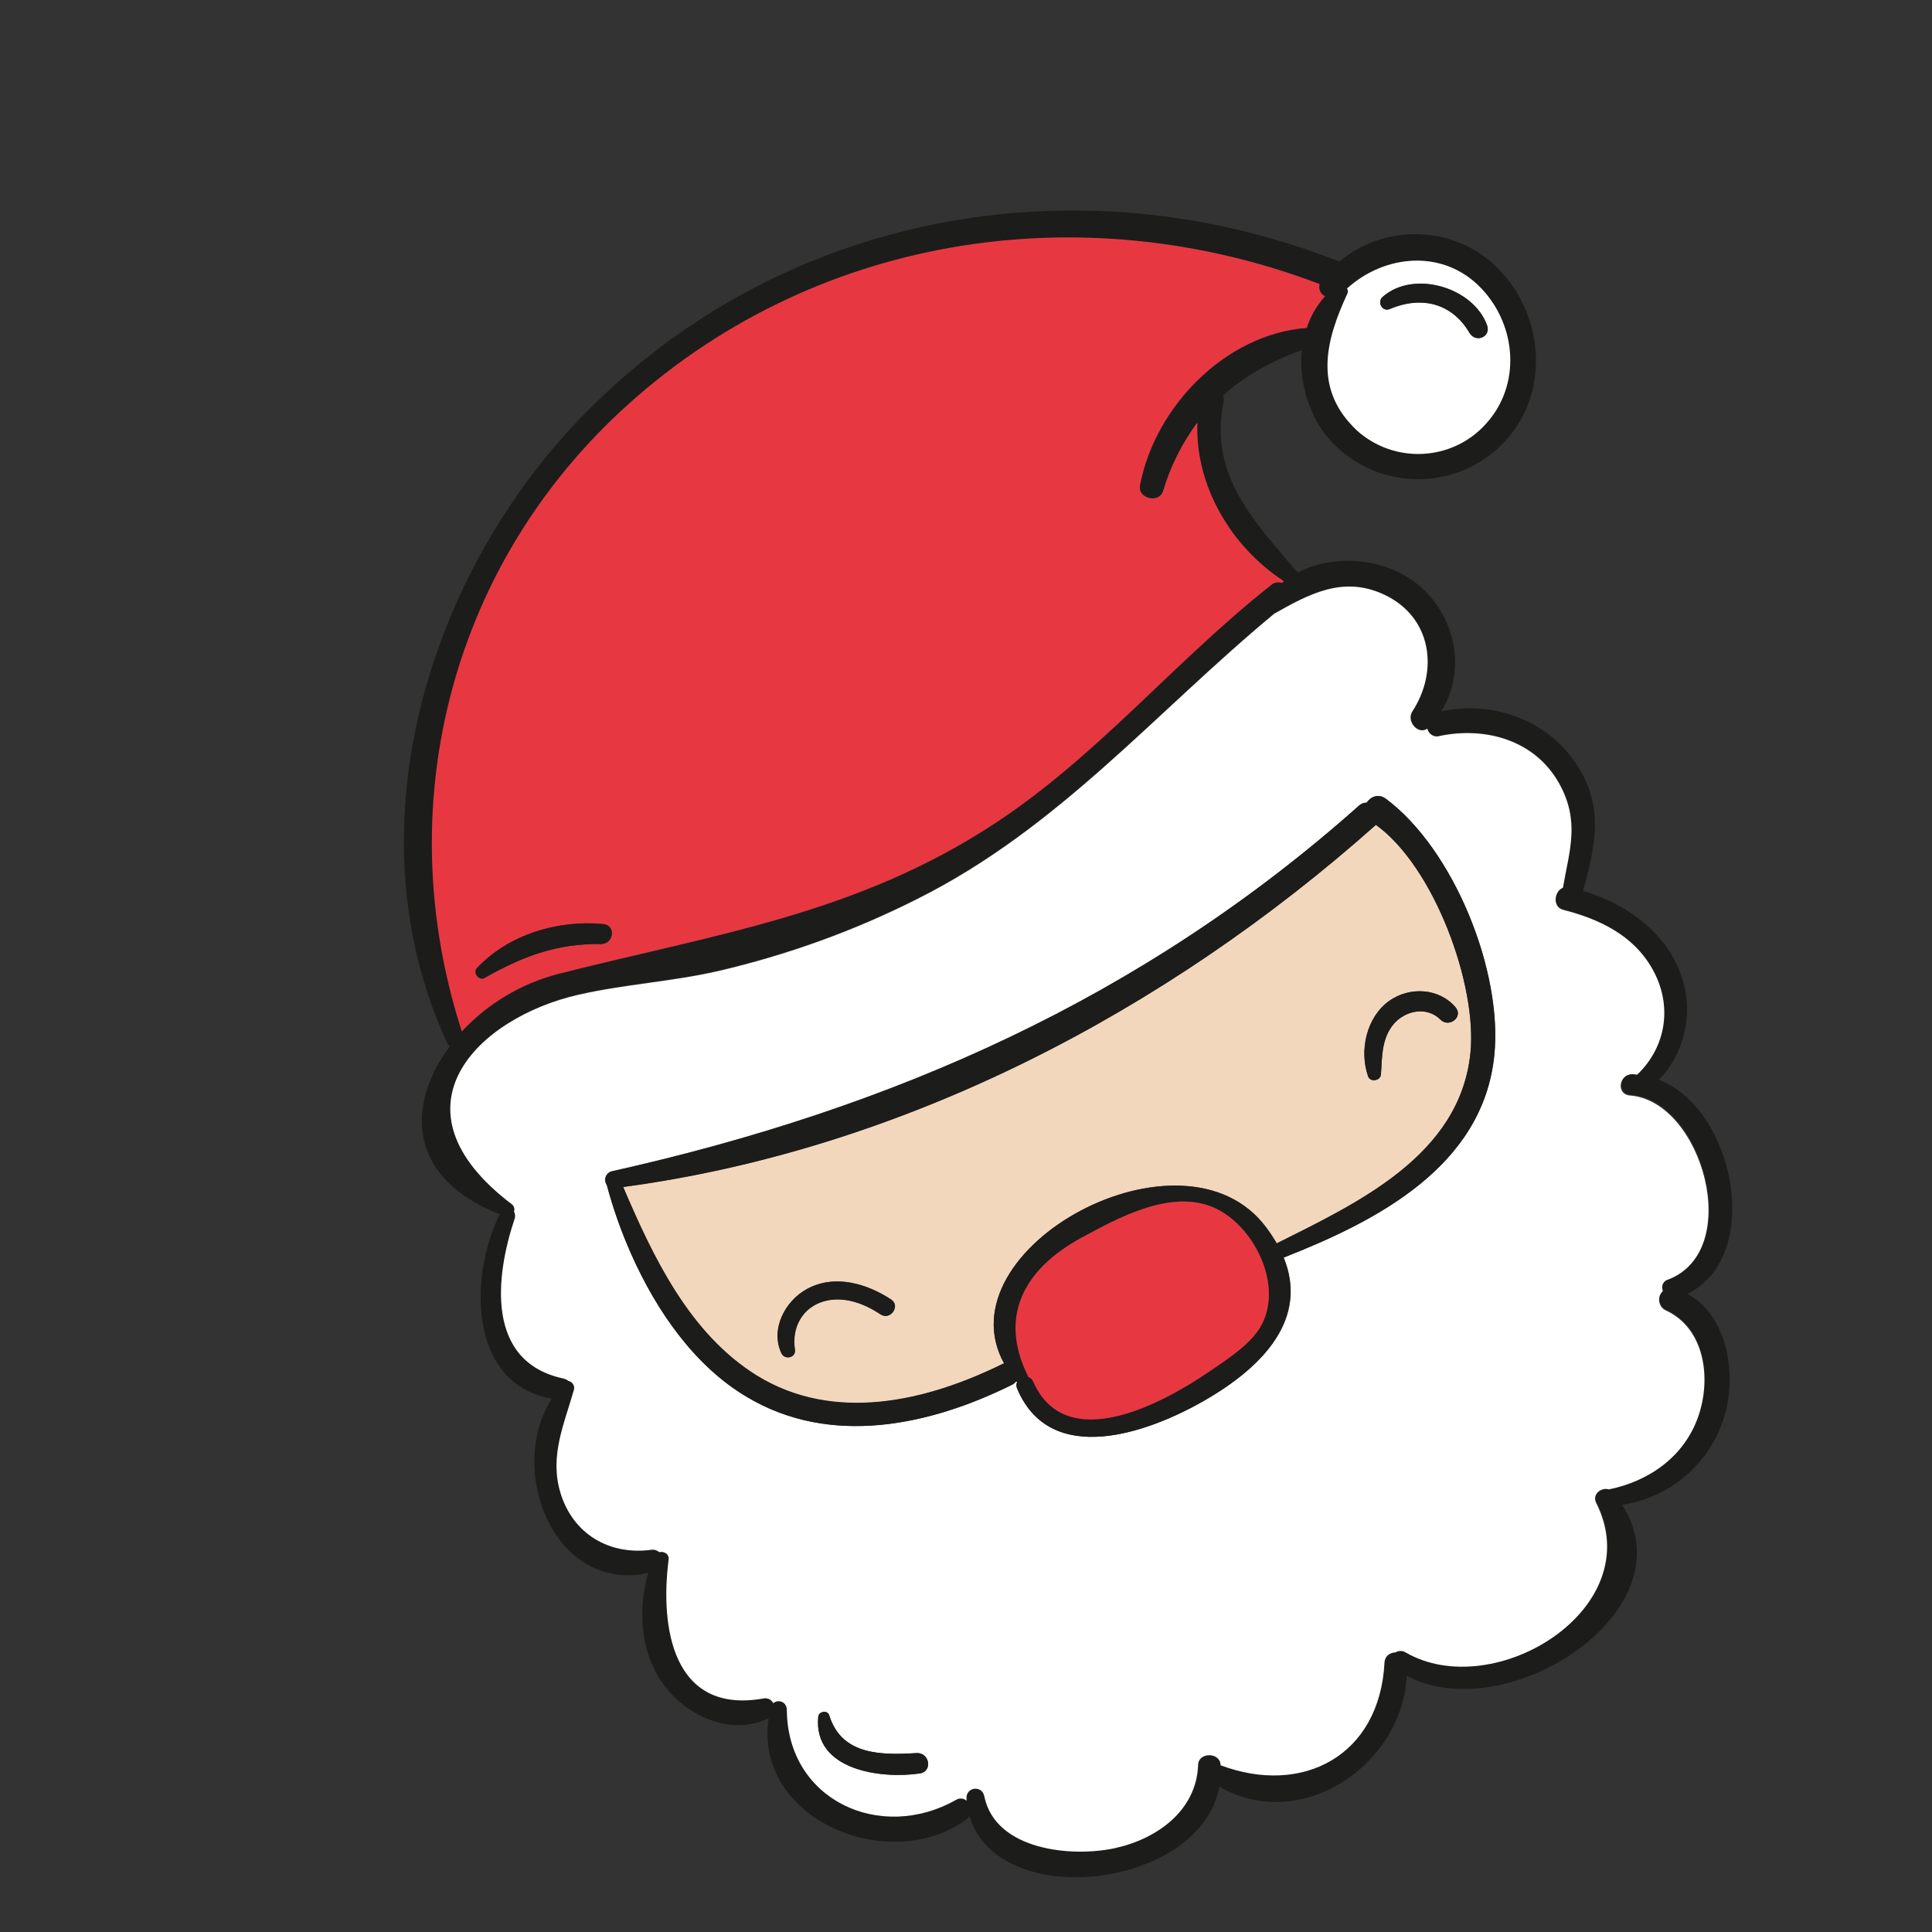 <?xml version="1.0" encoding="utf-8"?>
<!-- Generator: Adobe Illustrator 26.0.1, SVG Export Plug-In . SVG Version: 6.00 Build 0)  -->
<svg version="1.1" id="Calque_1" xmlns="http://www.w3.org/2000/svg" xmlns:xlink="http://www.w3.org/1999/xlink" x="0px" y="0px"
	 viewBox="0 0 825 825" style="enable-background:new 0 0 825 825;" xml:space="preserve">
<rect x="0" y="0" width="825" height="825" fill="#333333" stroke="none"/>
<style type="text/css">
	.st0{fill:#F2D7BD;}
	.st1{fill:#1C1C1B;}
	.st2{fill:#FFFFFF;}
	.st3{fill:#E73842;}
</style>
<g id="Calque_2_00000121255609531477836520000008557746830219128984_">
	<g id="Calque_1-2">
		<path class="st0" d="M587.5,352.2c25,18,43.4,68.6,40.4,97.5c-4.5,43.8-48.3,64-82.7,81.2c-1.4-2.3-2.8-4.6-4.5-6.8
			c-35.4-47.4-139,9.2-111.9,58.1c-0.2,0.1-0.3,0.1-0.5,0.1c-32.6,16.1-72.1,25.4-105.2,5c-28.7-17.9-44.1-50.3-57-80.5
			c119.7-16.1,231.7-74.9,321.3-154.6C587.5,352.4,587.4,352.3,587.5,352.2z M615.1,435.4c3.7,3.7,9.9-1.2,6.4-5.3
			c-7-8.2-19.5-8.9-28.3-2.7c-9.7,6.9-12.9,21.2-9,32.2c0.9,2.7,5.4,2,5.5-0.9c0.5-7.6,0.3-15.4,5.5-21.5
			C600.2,431.5,609.4,429.6,615.1,435.4L615.1,435.4z M376.1,561.2c4.1,2.7,8.6-3.5,4.5-6.3c-10.5-6.9-24.3-10.9-36-4.5
			c-9.5,5.2-15.7,17.2-10.8,27.5c1.5,2.9,6.2,1.8,5.7-1.6c-1.5-9.4,3.2-18.3,12.8-20.8C360.7,553.4,369.2,556.7,376.1,561.2z"/>
		<path class="st1" d="M637.1,112.2c21,18.5,25.6,51.9,7.6,73.9c-17.7,21.6-49.6,24.8-71.2,7.1c-1.1-0.9-2.1-1.8-3.1-2.7
			c-10.6-10.2-16-26.2-14.5-41c-13,4.6-24.2,11-33.6,19.3c0.3,0.8,0.4,1.7,0.2,2.6c-6.4,31.8,13.1,51.1,31.6,73.1
			c15-7.8,35.3-6.4,49.1,3.4c18.1,12.9,23.6,37.7,12.2,55.9c20.9-4.6,43.4,2.8,56.3,20.4c13.8,18.9,9.7,36.4,4.3,56.2
			c18.9,5.7,36.6,18.3,42.5,38c4.6,15,0.7,31.3-10.1,42.7c32.4,12.4,44.8,75.6,12.1,91.4c16.7,9,20.8,32.5,16.5,49.9
			c-5.3,21.1-22.8,37-44.3,40.2c29,45.3-49.4,95.7-92,73c-2,38.6-45.7,67.4-80,47.3c-7.8,43.4-94.3,54-106.7,12.7
			c-0.2,0.4-0.6,0.8-1,1.1c-32.8,24.4-91.2,0.5-84.8-43c-15.1,7.5-33.4-0.2-43.4-12.5c-11.2-13.7-12.8-32.8-8-49.5
			c-40,8.7-60.7-43.8-41.2-74.4c-35.9-6.5-35.2-52.6-22.2-78.8c-40-15.6-39.7-47.2-21.3-71.7c-0.5-0.4-0.9-0.9-1.2-1.5
			c-41.3-89.4-9.2-197.9,56.7-266.5c84.6-88,212.2-111.3,324.3-67.1C590.4,96.2,618.4,95.8,637.1,112.2z M634.5,181
			c15.1-16.5,13.2-41.9-1.9-57.8c-16-17-41.2-14.7-57.3,0.1c0.4,0.7,0.5,1.6,0.1,2.3c-8.9,19.2-14.3,39.3,2.3,56.5
			c15,15.5,39.7,15.8,55.1,0.8C633.3,182.2,633.9,181.6,634.5,181z M699.1,459c12.6-12,15.2-30,6.4-45.3
			c-8.2-14.4-22.7-21.2-38-25.4c-4.6-1.3-3.7-7.9,0-9.4c2.7-15.8,7.4-28.3-1.6-44.5c-10.3-18.5-31.4-24.4-51.1-20.3
			c-2.2,0.6-4.5-0.6-5.2-2.8c0-0.1-0.1-0.2-0.1-0.3c-4,2.7-9-3.2-6.4-7.4c11.5-17.5,8.2-40.3-11.9-49.8c-17.5-8.2-32.1-0.4-47.1,8.1
			C493.3,304,452.4,353.2,392,383.5c-27.1,13.7-55.7,24.1-85.2,30.9c-19.6,4.5-39.9,5.7-59.6,10.1c-43.1,9.9-82.5,48.5-28.5,89.4
			c1,0.7,1.4,2.1,1,3.2c0.5,0.9,0.6,1.9,0.3,2.9c-8.3,24.7-12.6,61.3,21,68.4c0.7,0.2,1.4,0.6,2,1c1.6,0.4,2.7,2,2.3,3.7
			c0,0,0,0,0,0c-4.2,14.9-10.5,28.3-5.8,44c5.3,17.6,20.7,26.8,38.8,24.4c1.2-0.2,2.5,0.2,3.4,1c2-0.5,4.4,0.7,4,3.3
			c-3.8,29,1.8,66,40.4,59.2c1.7-0.4,3.5,0.5,4.3,2c2.1-1.8,5.7-0.6,5.8,3c0.3,38.4,39.8,56.7,72.2,38.3c1.5-0.9,3.3-0.7,4.6,0.4
			c0-0.3,0-0.5-0.1-0.8c-0.4-5.1,6.7-6.1,7.6-1.2c4.7,23.2,37.4,26.2,55.8,22.2c17.7-3.9,34.8-15.9,35.5-35.5
			c0.1-5.6,9.2-5.7,9.6-0.2c0,0.1,0,0.2,0,0.3c34.8,13.1,68-3.8,70-44c0.2-2.7,2.3-4.1,4.7-4.2c1.3-0.8,3-0.8,4.3,0
			c37.8,21.9,104.2-18.7,81.4-63.8c-1.9-3.7,2.2-6.8,5.4-5.8c17.3-3.5,32.2-14,38.2-31.2c5.5-15.8,3-37.2-13.6-45.1
			c-2.6-1.1-3.8-4.1-2.7-6.7c0.3-0.7,0.7-1.3,1.2-1.8c-0.8-1.8,0-3.9,1.8-4.7c0.2-0.1,0.3-0.1,0.5-0.2
			c32.5-12.3,14.5-76.3-16.3-78.6c-6-0.5-4.7-9.1,1-9.1C697.7,458.7,698.4,458.8,699.1,459L699.1,459z M565.8,126.6
			c-1.9-1-2.9-3.2-2.3-5.2c-102.1-38.9-217.9-20.9-298.9,54.8c-73.2,68.4-97.8,169.9-67.3,264.3c11.1-11.9,25.3-20.4,41-24.5
			c66.7-17,127.2-25.3,186.5-64.3c44-28.9,77-69.4,118-101.8c1.2-1.1,2.9-1.4,4.5-0.9l1-0.7c-22.6-14.6-38-40.8-37-67.8
			c-6.5,8.8-11.5,18.7-14.6,29.2c-1.7,5.6-11,3.3-9.9-2.4c6.4-33.4,36.4-64.5,71.2-67.2C559.6,135.1,562.3,130.5,565.8,126.6z"/>
		<path class="st2" d="M632.6,123.2c15.1,15.9,17,41.3,1.9,57.8c-14.4,16-39.1,17.2-55.1,2.8c-0.6-0.6-1.2-1.2-1.8-1.8
			c-16.6-17.2-11.2-37.3-2.3-56.5c0.4-0.7,0.4-1.6-0.1-2.3C591.4,108.5,616.5,106.2,632.6,123.2z M635,138.9
			c-5.9-16.2-31.4-23.8-44.6-12.1c-2.5,2.2-0.1,6.5,3.1,5.1c13.4-5.7,26.5-2.7,34.1,10.2C630.2,146.6,636.8,143.8,635,138.9z"/>
		<path class="st1" d="M590.4,126.8c13.2-11.7,38.7-4.2,44.6,12.1c1.8,5-4.8,7.7-7.5,3.3c-7.6-12.9-20.7-15.9-34.1-10.2
			C590.3,133.3,587.9,129,590.4,126.8z"/>
		<path class="st2" d="M705.5,413.6c8.8,15.4,6.2,33.3-6.4,45.3c-0.7-0.1-1.4-0.2-2.1-0.2c-5.7,0-7,8.6-1,9.1
			c30.9,2.3,48.8,66.3,16.3,78.6c-1.9,0.5-3,2.5-2.4,4.4c0,0.2,0.1,0.3,0.2,0.5c-2.1,1.9-2.2,5.1-0.3,7.2c0.5,0.5,1.1,0.9,1.8,1.2
			c16.6,7.9,19.1,29.3,13.6,45.1c-5.9,17.1-20.9,27.7-38.2,31.2c-3.2-1-7.3,2.1-5.4,5.8c22.8,45.2-43.7,85.7-81.4,63.8
			c-1.3-0.8-3-0.8-4.3,0c-2.3,0.1-4.5,1.5-4.7,4.2c-2,40.2-35.2,57.1-70,44c0-0.1,0-0.2,0-0.3c-0.4-5.4-9.5-5.3-9.6,0.2
			c-0.7,19.6-17.7,31.6-35.5,35.5c-18.4,4-51.1,1-55.8-22.2c-1-4.9-8-3.9-7.6,1.2c0,0.3,0,0.5,0.1,0.8c-1.3-1.2-3.1-1.3-4.6-0.4
			c-32.4,18.3-71.9,0-72.2-38.3c0-3.7-3.7-4.8-5.8-3c-0.8-1.6-2.6-2.4-4.3-2c-38.6,6.8-44.1-30.2-40.4-59.2c0.4-2.5-2-3.8-4-3.3
			c-0.9-0.8-2.2-1.2-3.4-1c-18,2.4-33.5-6.8-38.8-24.4c-4.7-15.7,1.6-29.2,5.8-44c0.4-1.6-0.6-3.3-2.3-3.7c0,0,0,0,0,0
			c-0.6-0.4-1.3-0.8-2-1c-33.6-7-29.3-43.7-21-68.4c0.3-1,0.2-2-0.3-2.9c0.4-1.2,0-2.5-1-3.2c-54-41-14.6-79.6,28.5-89.4
			c19.7-4.5,39.9-5.6,59.6-10.1c29.6-6.9,58.2-17.2,85.3-30.9c60.4-30.3,101.3-79.5,152.2-121.7c15-8.5,29.6-16.4,47.1-8.1
			c20.1,9.5,23.3,32.3,11.9,49.8c-2.7,4.1,2.3,10.1,6.4,7.4c0.5,2.2,2.7,3.7,4.9,3.2c0.1,0,0.2,0,0.3-0.1
			c19.7-4.1,40.8,1.8,51.1,20.3c9,16.2,4.3,28.7,1.6,44.5c-3.7,1.4-4.6,8.1,0,9.4C682.8,392.4,697.3,399.2,705.5,413.6z M638,450.9
			c3.8-36-17.3-88.4-46.4-109.9c-3.1-2.2-6.3-0.8-8,1.7c-1.2,0-2.3,0.4-3.2,1.2c-92.4,82.3-199.1,129.4-319,156.2
			c-2,0.4-3.3,2.4-2.9,4.4c0.1,0.5,0.3,1,0.6,1.4c2.7,10.1,6.1,19.9,10.4,29.5c10.9,24.6,27.2,48,49.4,61.1
			c35.8,21.4,78.1,12.2,113.3-5.2c0.7-0.4,1.3-0.9,1.8-1.5c0.1,0.2,0.2,0.3,0.3,0.4c-0.4,0.9-0.4,2,0.1,2.9
			c14.3,33.6,55.8,18.8,79.7,5.1c25.9-14.8,44.6-35.4,34.1-61.2C587.6,521.5,633,498.3,638,450.9z M392.7,757.3
			c5.7-0.8,4.3-9-1.3-8.7c-15,0.9-32,1-37.3-16.1c-0.7-2.4-4.6-1.7-4.7,0.7C347.3,756.1,376.5,759.7,392.7,757.3z"/>
		<path class="st3" d="M563.5,121.3c-0.6,2.1,0.4,4.3,2.3,5.2c-3.5,3.9-6.2,8.5-7.8,13.5c-34.8,2.6-64.9,33.8-71.2,67.2
			c-1.1,5.7,8.2,8,9.9,2.4c3.1-10.5,8.1-20.4,14.6-29.2c-1.1,26.9,14.4,53.1,37,67.8l-1,0.7c-1.5-0.5-3.3-0.2-4.5,0.9
			c-41,32.3-74,72.9-118,101.8c-59.3,38.9-119.8,47.3-186.6,64.3c-15.7,4.1-29.9,12.6-41,24.5c-30.5-94.4-5.8-195.9,67.3-264.3
			C345.6,100.4,461.4,82.4,563.5,121.3z M256.6,403.1c5.5,0.1,6.6-8,1-8.5c-19.3-1.9-40.7,4.5-54,18.9c-1.8,2,1,5.4,3.3,4.1
			C223.1,408.4,237.6,402.9,256.6,403.1z"/>
		<path class="st1" d="M591.7,341c29,21.5,50.2,73.8,46.4,109.9c-5,47.4-50.4,70.6-90,86.1c10.5,25.8-8.2,46.4-34.1,61.2
			c-23.9,13.7-65.4,28.5-79.6-5.1c-0.4-0.9-0.5-2-0.1-2.9c-0.1-0.2-0.2-0.3-0.3-0.4c-0.5,0.6-1.1,1.2-1.8,1.5
			c-35.2,17.5-77.6,26.6-113.3,5.2c-22.1-13.1-38.5-36.5-49.4-61.1c-4.2-9.5-7.7-19.3-10.4-29.4c-1.2-1.7-0.8-4,0.9-5.2
			c0.4-0.3,0.9-0.5,1.4-0.6c119.9-26.8,226.6-73.9,319-156.2c0.9-0.8,2-1.2,3.2-1.2C585.3,340.2,588.6,338.8,591.7,341z
			 M627.9,449.7c3-29-15.4-79.6-40.4-97.5c0,0.1,0,0.2-0.1,0.2c-89.6,79.7-201.6,138.4-321.3,154.5c12.9,30.2,28.3,62.6,57,80.5
			c33.1,20.5,72.5,11.1,105.2-5c0.2-0.1,0.3-0.1,0.5-0.1c-27.1-49,76.6-105.6,111.9-58.1c1.6,2.2,3.1,4.4,4.5,6.8
			C579.6,513.7,623.4,493.5,627.9,449.7z M538.3,566.5c10.3-17.8-3.4-44.6-21.1-51.3c-18.2-7.1-40.2,5.1-55.8,13.6
			c-23.6,13-35.2,33-22.3,58.9c0,0.1,0,0.2,0.1,0.3c1,0.3,1.7,1.1,2.1,2c14.1,31.9,55.8,8.9,75-4.2
			C523.4,580.9,533.8,574.3,538.3,566.5z"/>
		<path class="st1" d="M621.5,430.1c3.6,4.1-2.7,9-6.4,5.3c-5.8-5.8-15-4-19.9,1.8c-5.3,6.2-5,14-5.5,21.5c-0.1,2.8-4.6,3.6-5.5,0.9
			c-3.8-11-0.7-25.2,9-32.2C602,421.2,614.5,421.9,621.5,430.1z"/>
		<path class="st3" d="M517.2,515.2c17.7,6.8,31.4,33.6,21.1,51.3c-4.5,7.8-14.9,14.4-22.1,19.3c-19.2,13.1-60.9,36.1-75,4.2
			c-0.4-0.9-1.1-1.7-2.1-2c-0.1-0.2,0-0.3-0.1-0.3c-12.9-25.9-1.3-45.9,22.3-58.9C477,520.3,499,508.1,517.2,515.2z"/>
		<path class="st1" d="M380.5,555c4.1,2.8-0.4,9-4.5,6.3c-6.9-4.6-15.4-7.9-23.8-5.7c-9.6,2.5-14.3,11.4-12.8,20.8
			c0.5,3.4-4.2,4.5-5.7,1.6c-4.9-10.2,1.4-22.3,10.8-27.5C356.3,544,370.1,548.1,380.5,555z"/>
		<path class="st1" d="M257.6,394.6c5.6,0.6,4.4,8.6-1,8.5c-19-0.2-33.4,5.3-49.7,14.5c-2.3,1.3-5.1-2.2-3.3-4.1
			C216.9,399.1,238.3,392.7,257.6,394.6z"/>
		<path class="st1" d="M391.4,748.6c5.5-0.3,7,7.9,1.3,8.7c-16.2,2.4-45.4-1.2-43.3-24.1c0.1-2.4,4-3.2,4.7-0.7
			C359.4,749.6,376.4,749.5,391.4,748.6z"/>
	</g>
</g>
</svg>
